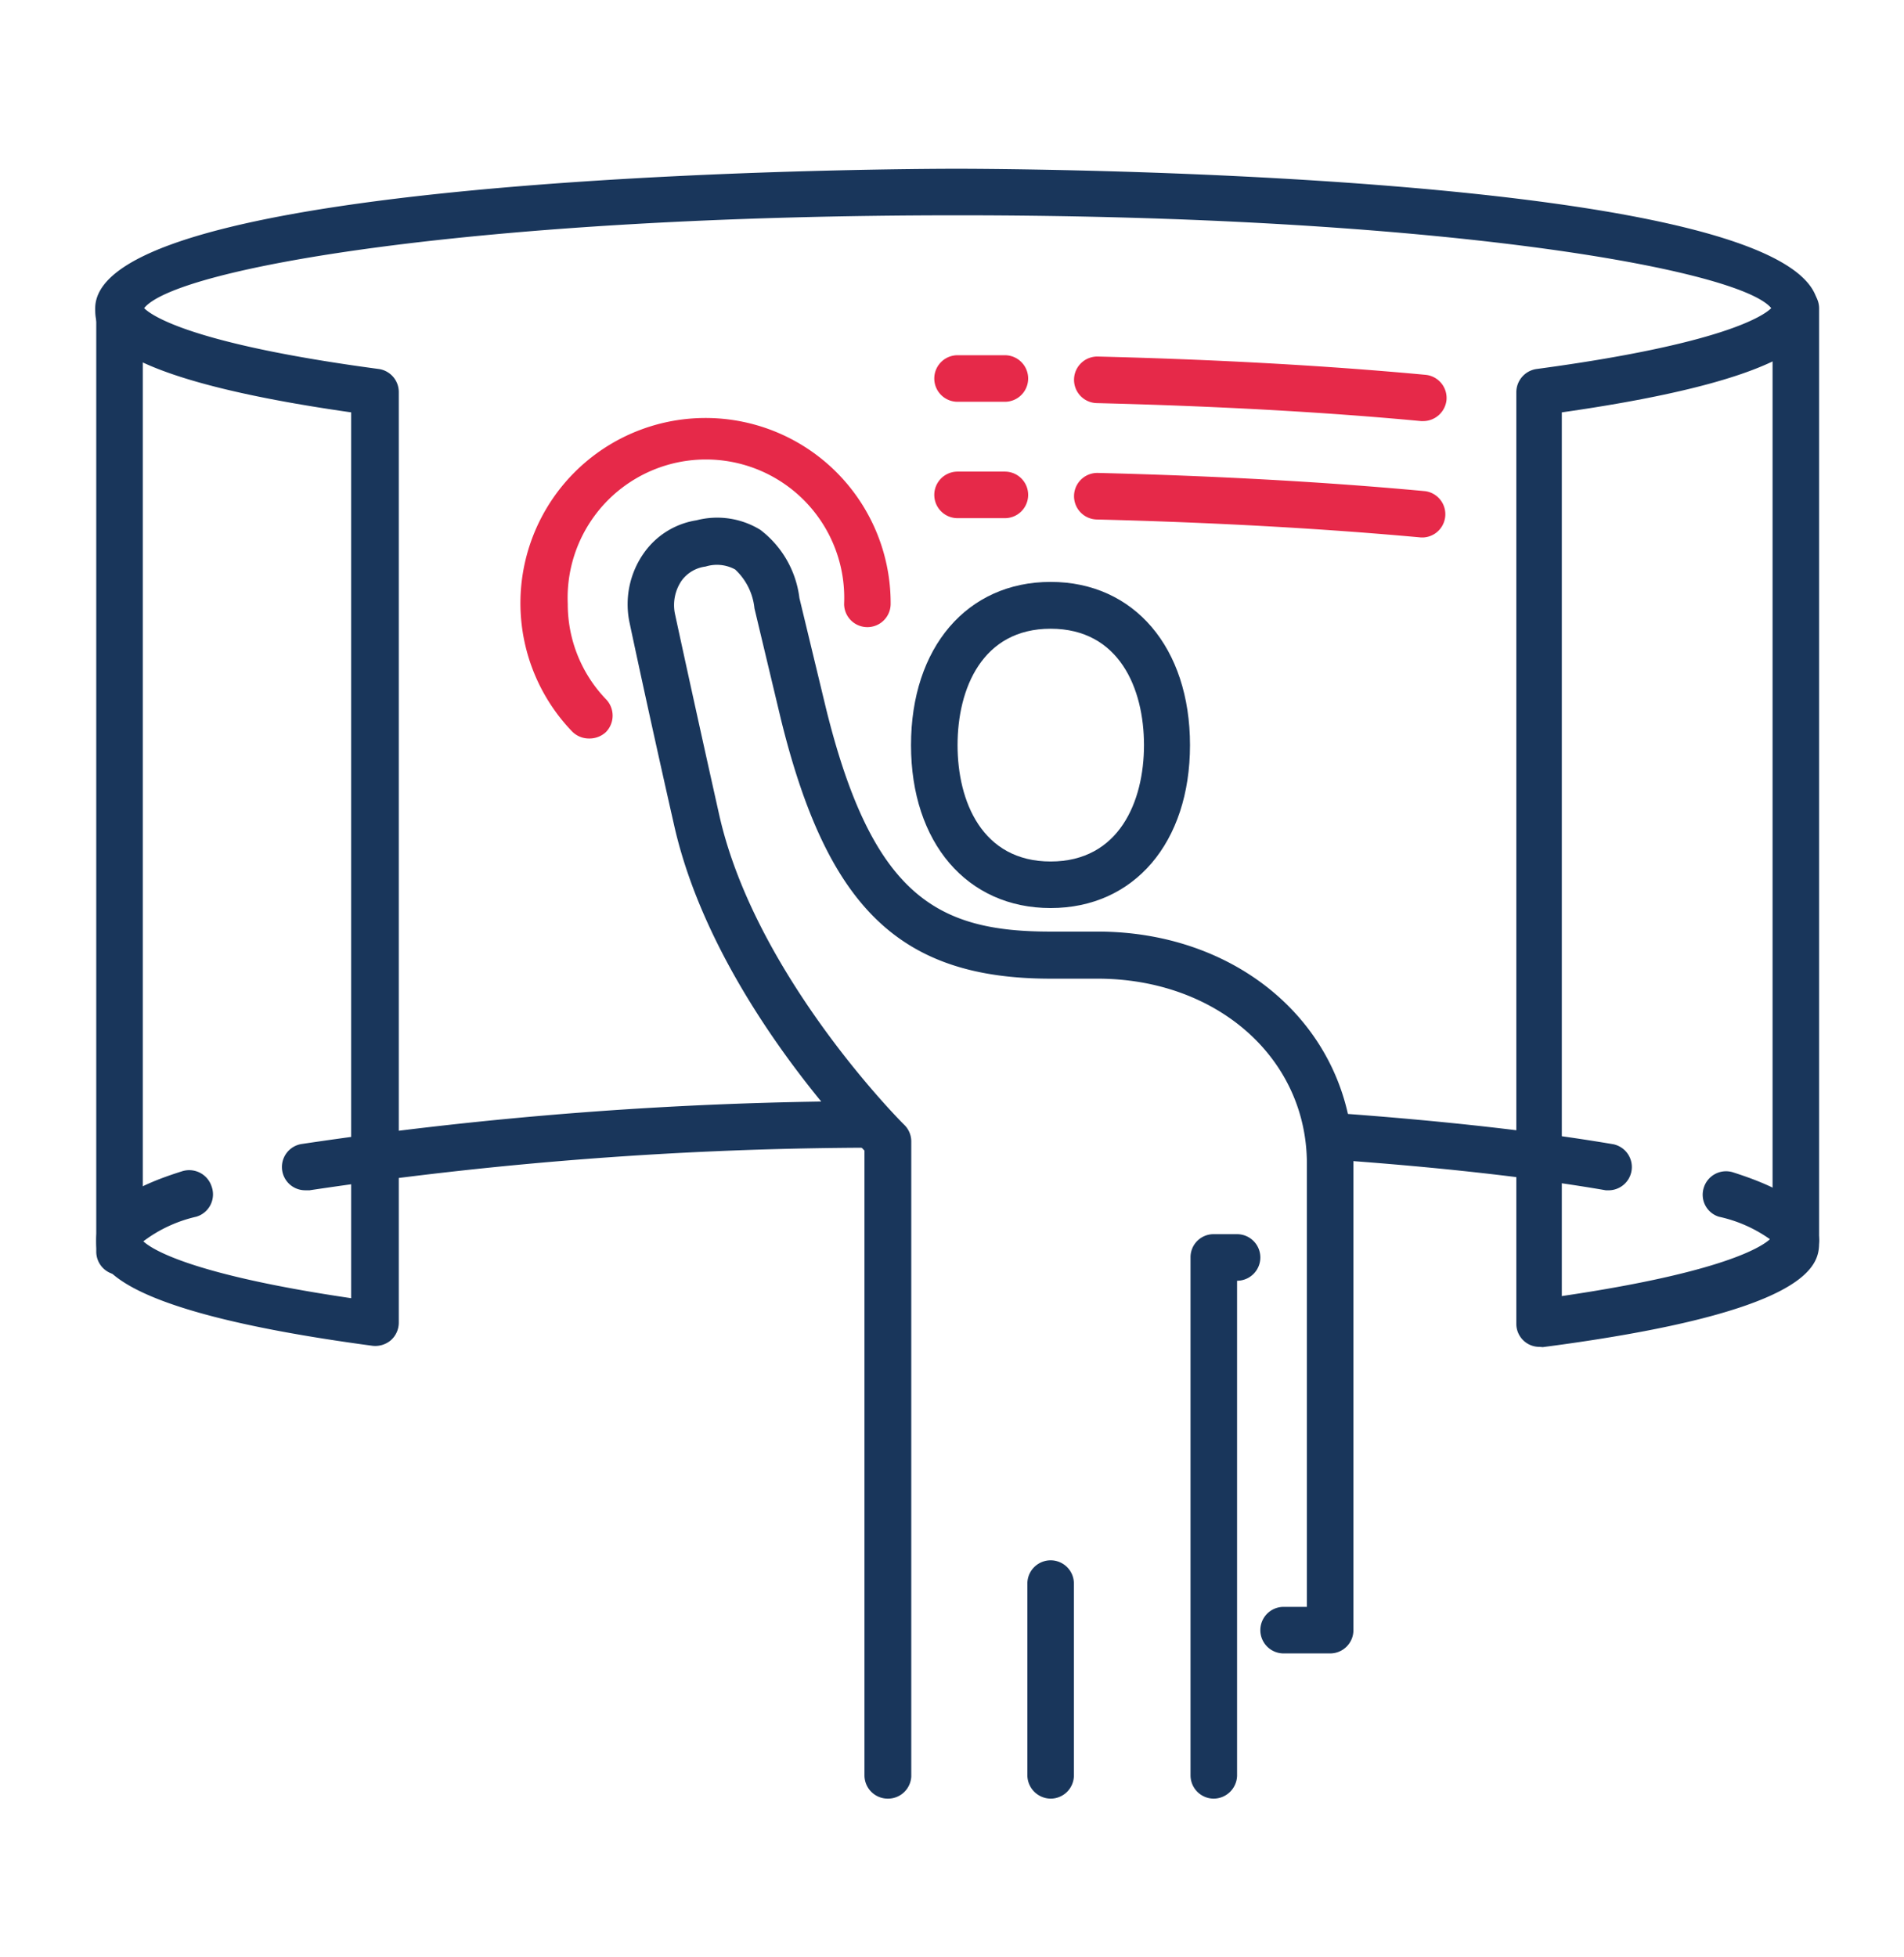 <?xml version="1.0" encoding="UTF-8"?> <svg xmlns="http://www.w3.org/2000/svg" id="Layer_1" data-name="Layer 1" viewBox="0 0 72 74"><defs><style>.cls-1{fill:#19365b;}.cls-2{fill:#e62949;}</style></defs><path class="cls-1" d="M58.22,50.92a.87.87,0,0,1-.88-.88V14.83a.89.89,0,0,1,.77-.88c7-.94,8.57-2,8.87-2.3-1.2-1.47-12.53-3.51-30.77-3.51s-29.56,2-30.76,3.51c.29.29,1.83,1.36,8.87,2.3a.88.88,0,0,1,.76.88V50a.89.89,0,0,1-.3.67.91.91,0,0,1-.69.21c-10.45-1.4-10.45-3.25-10.45-4,0-1.41,1.85-2.16,3.25-2.6A.89.89,0,0,1,8,44.85.88.88,0,0,1,7.42,46a5.26,5.26,0,0,0-2,.93c.3.28,1.74,1.25,7.86,2.15V15.59c-9.68-1.38-9.68-3.16-9.68-3.93,0-5.22,31.24-5.28,32.57-5.28s32.58.06,32.58,5.28c0,.77,0,2.55-9.69,3.93V49c6.12-.9,7.57-1.87,7.87-2.15A5.25,5.25,0,0,0,65,46a.87.87,0,0,1-.57-1.1.88.88,0,0,1,1.1-.58c1.4.45,3.26,1.2,3.26,2.61,0,.79,0,2.64-10.45,4Z"></path><path class="cls-1" d="M60.87,45h-.15c-2.83-.49-6.45-.89-10.48-1.17a.88.88,0,0,1-.82-.94.89.89,0,0,1,.94-.82c4.09.29,7.77.7,10.65,1.19A.88.88,0,0,1,60.87,45Z"></path><path class="cls-1" d="M11.56,45a.88.88,0,0,1-.15-1.75,148.27,148.27,0,0,1,21.43-1.62.88.88,0,0,1,0,1.76A145.93,145.93,0,0,0,11.71,45Z"></path><path class="cls-1" d="M67.91,47.76a.88.88,0,0,1-.88-.88V11.66a.88.88,0,1,1,1.76,0V46.88A.89.89,0,0,1,67.91,47.76Z"></path><path class="cls-1" d="M4.52,48.2a.88.88,0,0,1-.88-.88V12.1a.88.88,0,0,1,1.76,0V47.32A.89.89,0,0,1,4.52,48.2Z"></path><path class="cls-2" d="M38,15.19H36.21a.88.88,0,1,1,0-1.76H38a.88.88,0,0,1,0,1.76Z"></path><path class="cls-2" d="M53.82,15.92h-.08c-3.72-.35-7.85-.57-12.27-.68a.88.88,0,1,1,.05-1.76c4.45.11,8.62.34,12.38.69a.88.88,0,0,1,.8.95A.89.89,0,0,1,53.82,15.92Z"></path><path class="cls-2" d="M38,19.59H36.21a.88.88,0,1,1,0-1.76H38a.88.88,0,0,1,0,1.76Z"></path><path class="cls-2" d="M53.82,20.32h-.08c-3.72-.34-7.85-.57-12.27-.68a.88.88,0,1,1,.05-1.76c4.45.11,8.62.34,12.38.69a.88.88,0,0,1-.08,1.75Z"></path><path class="cls-1" d="M33.57,68a.88.88,0,0,1-.88-.88V43.5c-1.18-1.23-5.88-6.43-7.2-12.31-1-4.41-1.69-7.68-1.69-7.68a3.36,3.36,0,0,1,.54-2.59,3,3,0,0,1,2-1.25,3.12,3.12,0,0,1,2.41.36,3.82,3.82,0,0,1,1.48,2.58l1,4.15c1.76,7.15,4.24,8.46,8.49,8.46H41.5c5.52,0,9.68,3.78,9.68,8.8V61.63a.88.88,0,0,1-.88.88H48.54a.88.88,0,1,1,0-1.76h.88V44c0-4-3.41-7-7.92-7H39.73c-5.68,0-8.44-2.66-10.2-9.81l-1-4.19a2.33,2.33,0,0,0-.73-1.47,1.44,1.44,0,0,0-1.12-.11,1.32,1.32,0,0,0-.91.54,1.64,1.64,0,0,0-.25,1.23h0s.7,3.25,1.68,7.63c1.37,6.09,6.94,11.66,7,11.71a.88.88,0,0,1,.26.63v24A.88.88,0,0,1,33.57,68Z"></path><path class="cls-1" d="M45.9,68a.88.88,0,0,1-.88-.88V47.54a.87.87,0,0,1,.88-.88h.88a.88.88,0,1,1,0,1.76V67.13A.89.89,0,0,1,45.9,68Z"></path><path class="cls-1" d="M39.73,68a.89.89,0,0,1-.88-.88V59.87a.88.88,0,1,1,1.76,0v7.26A.88.88,0,0,1,39.73,68Z"></path><path class="cls-1" d="M39.73,34.33c-3.16,0-5.28-2.47-5.28-6.16S36.57,22,39.73,22,45,24.49,45,28.17,42.89,34.33,39.73,34.33Zm0-10.56c-2.59,0-3.52,2.27-3.52,4.4s.93,4.4,3.52,4.4,3.53-2.27,3.53-4.4S42.33,23.77,39.73,23.77Z"></path><path class="cls-2" d="M22.27,27.92a.89.89,0,0,1-.64-.27,7,7,0,1,1,12.05-4.82.88.88,0,0,1-1.76,0,5.23,5.23,0,1,0-10.45,0,5.18,5.18,0,0,0,1.44,3.6.89.89,0,0,1,0,1.25A.91.91,0,0,1,22.27,27.92Z"></path></svg> 